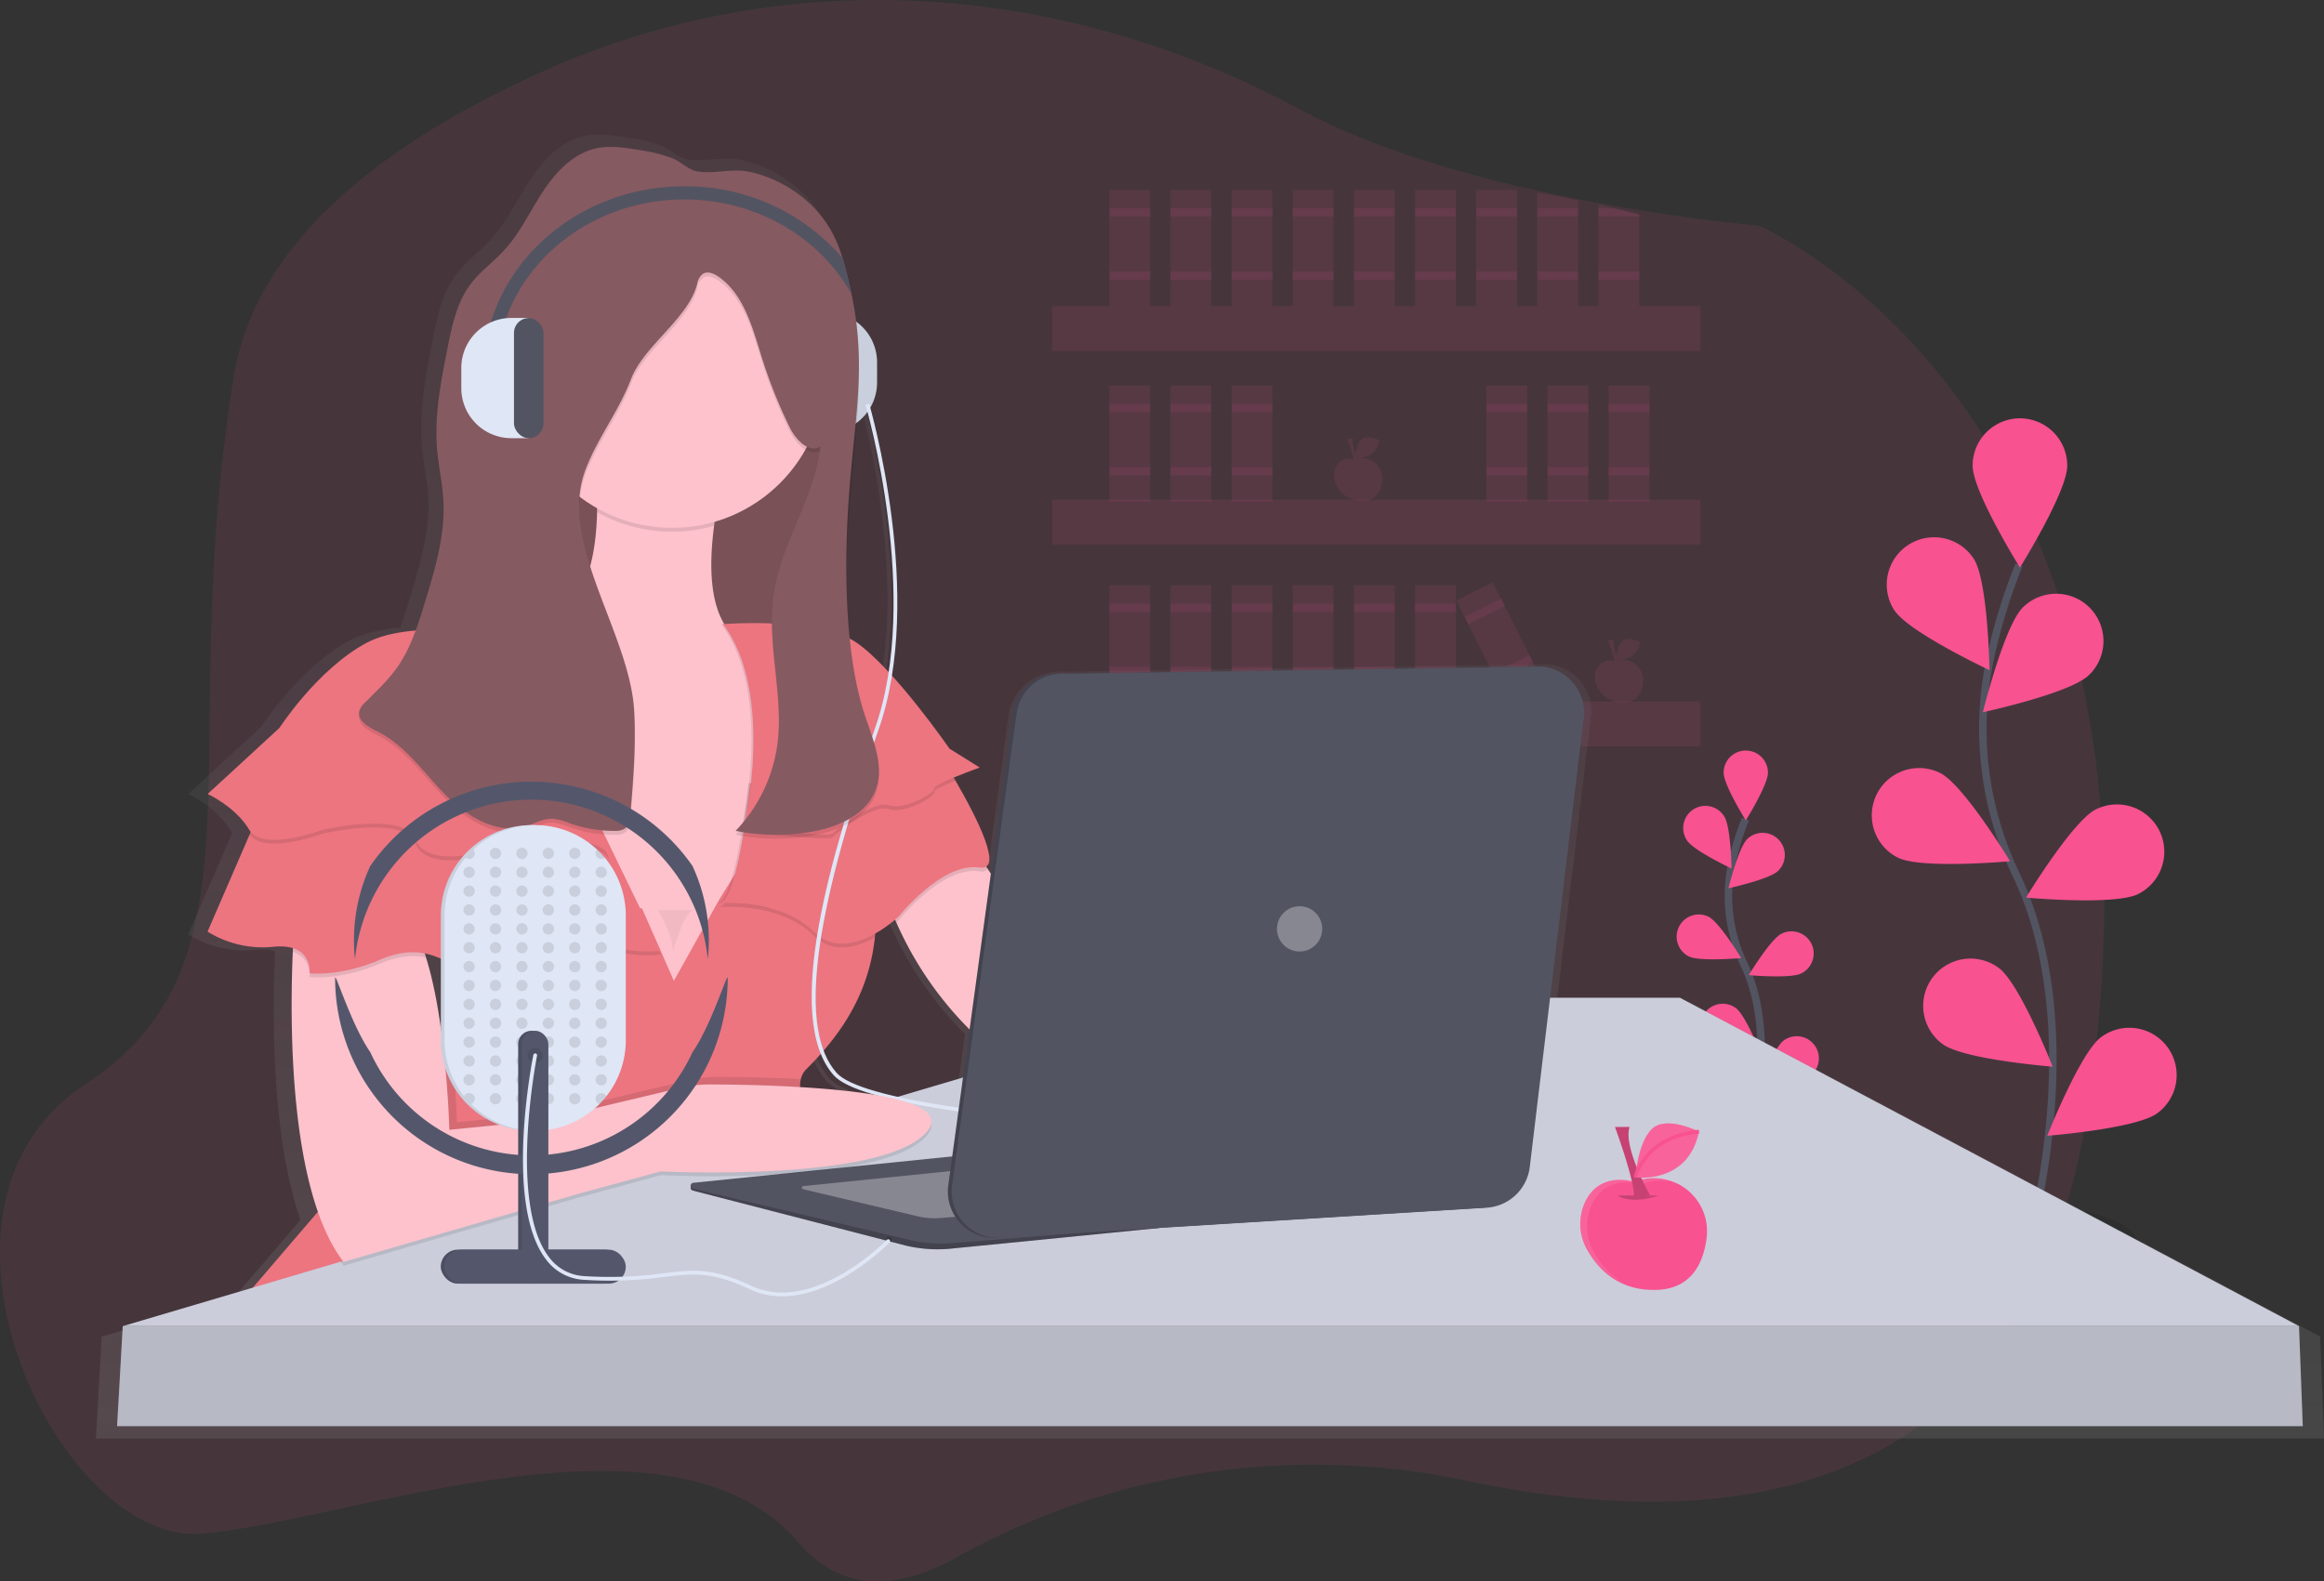 <svg id="undraw_podcast_q6p7" xmlns="http://www.w3.org/2000/svg" xmlns:xlink="http://www.w3.org/1999/xlink" width="624.593" height="425.089" viewBox="0 0 624.593 425.089">
  <rect x="0" y="0" width="624.593" height="425.089" fill="#333333" stroke="none"/>
  <defs>
    <linearGradient id="linear-gradient" x1="0.5" y1="1" x2="0.5" gradientUnits="objectBoundingBox">
      <stop offset="0" stop-color="gray" stop-opacity="0.251"/>
      <stop offset="0.54" stop-color="gray" stop-opacity="0.122"/>
      <stop offset="1" stop-color="gray" stop-opacity="0.102"/>
    </linearGradient>
  </defs>
  <path id="Path_403" data-name="Path 403" d="M286.584,480.812A197.62,197.62,0,0,1,424.161,460c66.786,14.2,150.723,8.633,166.981-100.908,27.767-187.08-88.593-236.457-88.593-236.457s-77.38-6.48-123.137-31.153C314.417,56.421,240.127,51.957,174.8,81.619,133.029,100.572,98.628,126.965,92.75,163.2c-16.434,101.34,10.556,157.176-39.934,190.257s-7.34,123.9,31.366,120.759,126.171-37.638,160.255,2.317C256.544,490.705,271.86,488.963,286.584,480.812Z" transform="translate(-29.894 -61.982)" fill="#f85290" opacity="0.1"/>
  <rect id="Rectangle_77" data-name="Rectangle 77" width="174.196" height="12.051" transform="translate(282.803 82.293)" fill="#f85290" opacity="0.1"/>
  <rect id="Rectangle_78" data-name="Rectangle 78" width="174.196" height="12.051" transform="translate(282.803 134.332)" fill="#f85290" opacity="0.1"/>
  <rect id="Rectangle_79" data-name="Rectangle 79" width="174.196" height="12.051" transform="translate(282.803 188.563)" fill="#f85290" opacity="0.1"/>
  <rect id="Rectangle_80" data-name="Rectangle 80" width="10.956" height="31.224" transform="translate(298.141 51.069)" fill="#f85290" opacity="0.1"/>
  <rect id="Rectangle_81" data-name="Rectangle 81" width="10.956" height="2.191" transform="translate(298.141 55.999)" fill="#f85290" opacity="0.1"/>
  <rect id="Rectangle_82" data-name="Rectangle 82" width="10.956" height="2.191" transform="translate(298.141 72.98)" fill="#f85290" opacity="0.1"/>
  <rect id="Rectangle_83" data-name="Rectangle 83" width="10.956" height="31.224" transform="translate(314.574 51.069)" fill="#f85290" opacity="0.1"/>
  <rect id="Rectangle_84" data-name="Rectangle 84" width="10.956" height="2.191" transform="translate(314.574 55.999)" fill="#f85290" opacity="0.1"/>
  <rect id="Rectangle_85" data-name="Rectangle 85" width="10.956" height="2.191" transform="translate(314.574 72.98)" fill="#f85290" opacity="0.1"/>
  <rect id="Rectangle_86" data-name="Rectangle 86" width="10.956" height="31.224" transform="translate(331.008 51.069)" fill="#f85290" opacity="0.1"/>
  <rect id="Rectangle_87" data-name="Rectangle 87" width="10.956" height="2.191" transform="translate(331.008 55.999)" fill="#f85290" opacity="0.1"/>
  <rect id="Rectangle_88" data-name="Rectangle 88" width="10.956" height="2.191" transform="translate(331.008 72.98)" fill="#f85290" opacity="0.1"/>
  <rect id="Rectangle_89" data-name="Rectangle 89" width="10.956" height="31.224" transform="translate(347.441 51.069)" fill="#f85290" opacity="0.1"/>
  <rect id="Rectangle_90" data-name="Rectangle 90" width="10.956" height="2.191" transform="translate(347.441 55.999)" fill="#f85290" opacity="0.1"/>
  <rect id="Rectangle_91" data-name="Rectangle 91" width="10.956" height="2.191" transform="translate(347.441 72.98)" fill="#f85290" opacity="0.1"/>
  <rect id="Rectangle_92" data-name="Rectangle 92" width="10.956" height="31.224" transform="translate(363.875 51.069)" fill="#f85290" opacity="0.1"/>
  <rect id="Rectangle_93" data-name="Rectangle 93" width="10.956" height="2.191" transform="translate(363.875 55.999)" fill="#f85290" opacity="0.1"/>
  <rect id="Rectangle_94" data-name="Rectangle 94" width="10.956" height="2.191" transform="translate(363.875 72.98)" fill="#f85290" opacity="0.1"/>
  <rect id="Rectangle_95" data-name="Rectangle 95" width="10.956" height="31.224" transform="translate(380.309 51.069)" fill="#f85290" opacity="0.1"/>
  <rect id="Rectangle_96" data-name="Rectangle 96" width="10.956" height="2.191" transform="translate(380.309 55.999)" fill="#f85290" opacity="0.1"/>
  <rect id="Rectangle_97" data-name="Rectangle 97" width="10.956" height="2.191" transform="translate(380.309 72.98)" fill="#f85290" opacity="0.1"/>
  <rect id="Rectangle_98" data-name="Rectangle 98" width="10.956" height="31.224" transform="translate(396.742 51.069)" fill="#f85290" opacity="0.1"/>
  <rect id="Rectangle_99" data-name="Rectangle 99" width="10.956" height="2.191" transform="translate(396.742 55.999)" fill="#f85290" opacity="0.1"/>
  <rect id="Rectangle_100" data-name="Rectangle 100" width="10.956" height="2.191" transform="translate(396.742 72.98)" fill="#f85290" opacity="0.1"/>
  <rect id="Rectangle_101" data-name="Rectangle 101" width="10.956" height="31.224" transform="matrix(0.894, -0.448, 0.448, 0.894, 391.419, 161.427)" fill="#f85290" opacity="0.1"/>
  <rect id="Rectangle_102" data-name="Rectangle 102" width="10.956" height="2.191" transform="matrix(0.894, -0.448, 0.448, 0.894, 393.632, 165.838)" fill="#f85290" opacity="0.1"/>
  <rect id="Rectangle_103" data-name="Rectangle 103" width="10.956" height="2.191" transform="matrix(0.894, -0.448, 0.448, 0.894, 401.239, 181.019)" fill="#f85290" opacity="0.1"/>
  <rect id="Rectangle_104" data-name="Rectangle 104" width="10.956" height="31.224" transform="translate(298.141 103.656)" fill="#f85290" opacity="0.1"/>
  <rect id="Rectangle_105" data-name="Rectangle 105" width="10.956" height="2.191" transform="translate(298.141 108.586)" fill="#f85290" opacity="0.1"/>
  <rect id="Rectangle_106" data-name="Rectangle 106" width="10.956" height="2.191" transform="translate(298.141 125.568)" fill="#f85290" opacity="0.1"/>
  <rect id="Rectangle_107" data-name="Rectangle 107" width="10.956" height="31.224" transform="translate(314.574 103.656)" fill="#f85290" opacity="0.1"/>
  <rect id="Rectangle_108" data-name="Rectangle 108" width="10.956" height="2.191" transform="translate(314.574 108.586)" fill="#f85290" opacity="0.1"/>
  <rect id="Rectangle_109" data-name="Rectangle 109" width="10.956" height="2.191" transform="translate(314.574 125.568)" fill="#f85290" opacity="0.1"/>
  <rect id="Rectangle_110" data-name="Rectangle 110" width="10.956" height="31.224" transform="translate(331.008 103.656)" fill="#f85290" opacity="0.1"/>
  <rect id="Rectangle_111" data-name="Rectangle 111" width="10.956" height="2.191" transform="translate(331.008 108.586)" fill="#f85290" opacity="0.1"/>
  <rect id="Rectangle_112" data-name="Rectangle 112" width="10.956" height="2.191" transform="translate(331.008 125.568)" fill="#f85290" opacity="0.1"/>
  <rect id="Rectangle_113" data-name="Rectangle 113" width="10.956" height="31.224" transform="translate(399.481 103.656)" fill="#f85290" opacity="0.1"/>
  <rect id="Rectangle_114" data-name="Rectangle 114" width="10.956" height="2.191" transform="translate(399.481 108.586)" fill="#f85290" opacity="0.1"/>
  <rect id="Rectangle_115" data-name="Rectangle 115" width="10.956" height="2.191" transform="translate(399.481 125.568)" fill="#f85290" opacity="0.1"/>
  <rect id="Rectangle_116" data-name="Rectangle 116" width="10.956" height="31.224" transform="translate(415.915 103.656)" fill="#f85290" opacity="0.1"/>
  <rect id="Rectangle_117" data-name="Rectangle 117" width="10.956" height="2.191" transform="translate(415.915 108.586)" fill="#f85290" opacity="0.1"/>
  <rect id="Rectangle_118" data-name="Rectangle 118" width="10.956" height="2.191" transform="translate(415.915 125.568)" fill="#f85290" opacity="0.1"/>
  <rect id="Rectangle_119" data-name="Rectangle 119" width="10.956" height="31.224" transform="translate(432.348 103.656)" fill="#f85290" opacity="0.1"/>
  <rect id="Rectangle_120" data-name="Rectangle 120" width="10.956" height="2.191" transform="translate(432.348 108.586)" fill="#f85290" opacity="0.1"/>
  <rect id="Rectangle_121" data-name="Rectangle 121" width="10.956" height="2.191" transform="translate(432.348 125.568)" fill="#f85290" opacity="0.1"/>
  <rect id="Rectangle_122" data-name="Rectangle 122" width="10.956" height="31.224" transform="translate(298.141 157.339)" fill="#f85290" opacity="0.1"/>
  <rect id="Rectangle_123" data-name="Rectangle 123" width="10.956" height="2.191" transform="translate(298.141 162.269)" fill="#f85290" opacity="0.1"/>
  <rect id="Rectangle_124" data-name="Rectangle 124" width="10.956" height="2.191" transform="translate(298.141 179.251)" fill="#f85290" opacity="0.1"/>
  <rect id="Rectangle_125" data-name="Rectangle 125" width="10.956" height="31.224" transform="translate(314.574 157.339)" fill="#f85290" opacity="0.1"/>
  <rect id="Rectangle_126" data-name="Rectangle 126" width="10.956" height="2.191" transform="translate(314.574 162.269)" fill="#f85290" opacity="0.1"/>
  <rect id="Rectangle_127" data-name="Rectangle 127" width="10.956" height="2.191" transform="translate(314.574 179.251)" fill="#f85290" opacity="0.1"/>
  <rect id="Rectangle_128" data-name="Rectangle 128" width="10.956" height="31.224" transform="translate(331.008 157.339)" fill="#f85290" opacity="0.1"/>
  <rect id="Rectangle_129" data-name="Rectangle 129" width="10.956" height="2.191" transform="translate(331.008 162.269)" fill="#f85290" opacity="0.1"/>
  <rect id="Rectangle_130" data-name="Rectangle 130" width="10.956" height="2.191" transform="translate(331.008 179.251)" fill="#f85290" opacity="0.1"/>
  <rect id="Rectangle_131" data-name="Rectangle 131" width="10.956" height="31.224" transform="translate(347.441 157.339)" fill="#f85290" opacity="0.1"/>
  <rect id="Rectangle_132" data-name="Rectangle 132" width="10.956" height="2.191" transform="translate(347.441 162.269)" fill="#f85290" opacity="0.1"/>
  <rect id="Rectangle_133" data-name="Rectangle 133" width="10.956" height="2.191" transform="translate(347.441 179.251)" fill="#f85290" opacity="0.1"/>
  <rect id="Rectangle_134" data-name="Rectangle 134" width="10.956" height="31.224" transform="translate(363.875 157.339)" fill="#f85290" opacity="0.1"/>
  <rect id="Rectangle_135" data-name="Rectangle 135" width="10.956" height="2.191" transform="translate(363.875 162.269)" fill="#f85290" opacity="0.1"/>
  <rect id="Rectangle_136" data-name="Rectangle 136" width="10.956" height="2.191" transform="translate(363.875 179.251)" fill="#f85290" opacity="0.1"/>
  <rect id="Rectangle_137" data-name="Rectangle 137" width="10.956" height="31.224" transform="translate(380.309 157.339)" fill="#f85290" opacity="0.1"/>
  <rect id="Rectangle_138" data-name="Rectangle 138" width="10.956" height="2.191" transform="translate(380.309 162.269)" fill="#f85290" opacity="0.1"/>
  <rect id="Rectangle_139" data-name="Rectangle 139" width="10.956" height="2.191" transform="translate(380.309 179.251)" fill="#f85290" opacity="0.1"/>
  <path id="Path_404" data-name="Path 404" d="M795.116,158.567v28.441H784.16V156.48Q789.66,157.45,795.116,158.567Z" transform="translate(-370.984 -104.715)" fill="#f85290" opacity="0.1"/>
  <rect id="Rectangle_140" data-name="Rectangle 140" width="10.956" height="2.191" transform="translate(413.176 55.999)" fill="#f85290" opacity="0.1"/>
  <rect id="Rectangle_141" data-name="Rectangle 141" width="10.956" height="2.191" transform="translate(413.176 72.98)" fill="#f85290" opacity="0.1"/>
  <path id="Path_405" data-name="Path 405" d="M825.116,165.059v24.65H814.16V162.43c1.424.312,2.843.641,4.262.975Q821.785,164.194,825.116,165.059Z" transform="translate(-384.551 -107.406)" fill="#f85290" opacity="0.1"/>
  <path id="Path_406" data-name="Path 406" d="M825.116,165.873v.548H814.16V164.23h4.262Q821.785,165.008,825.116,165.873Z" transform="translate(-384.551 -108.22)" fill="#f85290" opacity="0.1"/>
  <rect id="Rectangle_142" data-name="Rectangle 142" width="10.956" height="2.191" transform="translate(429.609 72.98)" fill="#f85290" opacity="0.1"/>
  <g id="Group_195" data-name="Group 195" transform="translate(358.535 117.53)" opacity="0.1">
    <path id="Path_407" data-name="Path 407" d="M689.965,287.183s-3.32-1.128-4.93,1.8a5.341,5.341,0,0,0,.071,5.138,7.519,7.519,0,0,0,7.313,4.141c3.478-.186,4.634-2.838,4.93-5.308a5.478,5.478,0,0,0-7.242-5.839Z" transform="translate(-684.412 -281.183)" fill="#f85290"/>
    <path id="Path_408" data-name="Path 408" d="M685.848,294.315a5.341,5.341,0,0,1-.071-5.138c1.6-2.925,4.93-1.8,4.93-1.8l.17-.06a5.407,5.407,0,0,1,3.906.088,5.407,5.407,0,0,0-4.607-.438l-.17.06s-3.32-1.128-4.93,1.8a5.341,5.341,0,0,0,.071,5.138,7.981,7.981,0,0,0,3.758,3.555A8.217,8.217,0,0,1,685.848,294.315Z" transform="translate(-684.43 -281.106)" fill="#f85290" opacity="0.1"/>
    <path id="Path_409" data-name="Path 409" d="M691.42,290.06s1.233.97,4.224,0" transform="translate(-687.581 -282.652)" fill="#f85290" opacity="0.2"/>
    <path id="Path_410" data-name="Path 410" d="M690.93,277.21s2.109,5.719,1.934,7.214l1.671-.175s-2.816-5.012-2.109-7.039Z" transform="translate(-687.359 -276.841)" fill="#f85290"/>
    <path id="Path_411" data-name="Path 411" d="M690.93,277.21s2.109,5.719,1.934,7.214l1.671-.175s-2.816-5.012-2.109-7.039Z" transform="translate(-687.359 -276.841)" fill="#f85290" opacity="0.2"/>
    <path id="Path_412" data-name="Path 412" d="M701.284,277.388s-3.325-1.7-4.81-.3-1.715,4.99-1.715,4.99S700.178,282.816,701.284,277.388Z" transform="translate(-689.091 -276.537)" fill="#f85290"/>
    <path id="Path_413" data-name="Path 413" d="M701.284,277.388s-3.325-1.7-4.81-.3-1.715,4.99-1.715,4.99S700.178,282.816,701.284,277.388Z" transform="translate(-689.091 -276.537)" fill="#f85290" opacity="0.1"/>
    <path id="Path_414" data-name="Path 414" d="M694.75,282.78s.871-4.163,6.524-4.7" transform="translate(-689.087 -277.235)" fill="#f85290"/>
  </g>
  <g id="Group_196" data-name="Group 196" transform="translate(428.652 171.761)" opacity="0.1">
    <path id="Path_415" data-name="Path 415" d="M817.965,386.183s-3.32-1.128-4.93,1.8a5.341,5.341,0,0,0,.071,5.138,7.519,7.519,0,0,0,7.313,4.141c3.478-.186,4.634-2.838,4.93-5.308a5.478,5.478,0,0,0-7.242-5.839Z" transform="translate(-812.412 -380.183)" fill="#f85290"/>
    <path id="Path_416" data-name="Path 416" d="M813.848,393.315a5.341,5.341,0,0,1-.071-5.138c1.6-2.925,4.93-1.8,4.93-1.8l.17-.06a5.407,5.407,0,0,1,3.906.088,5.407,5.407,0,0,0-4.607-.438l-.17.06s-3.32-1.128-4.93,1.8a5.341,5.341,0,0,0,.071,5.138,7.981,7.981,0,0,0,3.758,3.555A8.217,8.217,0,0,1,813.848,393.315Z" transform="translate(-812.43 -380.106)" fill="#f85290" opacity="0.1"/>
    <path id="Path_417" data-name="Path 417" d="M819.42,389.06s1.233.97,4.224,0" transform="translate(-815.581 -381.652)" fill="#f85290" opacity="0.2"/>
    <path id="Path_418" data-name="Path 418" d="M818.93,376.21s2.109,5.719,1.934,7.214l1.671-.175s-2.816-5.012-2.109-7.039Z" transform="translate(-815.359 -375.841)" fill="#f85290"/>
    <path id="Path_419" data-name="Path 419" d="M818.93,376.21s2.109,5.719,1.934,7.214l1.671-.175s-2.816-5.012-2.109-7.039Z" transform="translate(-815.359 -375.841)" fill="#f85290" opacity="0.2"/>
    <path id="Path_420" data-name="Path 420" d="M829.284,376.388s-3.325-1.7-4.81-.3-1.715,4.99-1.715,4.99S828.178,381.816,829.284,376.388Z" transform="translate(-817.091 -375.537)" fill="#f85290"/>
    <path id="Path_421" data-name="Path 421" d="M829.284,376.388s-3.325-1.7-4.81-.3-1.715,4.99-1.715,4.99S828.178,381.816,829.284,376.388Z" transform="translate(-817.091 -375.537)" fill="#f85290" opacity="0.1"/>
    <path id="Path_422" data-name="Path 422" d="M822.75,381.78s.871-4.163,6.524-4.7" transform="translate(-817.087 -376.235)" fill="#f85290"/>
  </g>
  <ellipse id="Ellipse_19" data-name="Ellipse 19" cx="29.58" cy="10.517" rx="29.58" ry="10.517" transform="translate(515.475 324.102)" opacity="0.1"/>
  <path id="Path_423" data-name="Path 423" d="M1014.874,522.019s16.877-57.293-3.166-99.467a90.519,90.519,0,0,1-7.318-56.772,152.2,152.2,0,0,1,8.036-26.65" transform="translate(-469.797 -187.312)" fill="none" stroke="#535461" stroke-miterlimit="10" stroke-width="2"/>
  <path id="Path_424" data-name="Path 424" d="M997.72,279.974c0,7.023,12.714,27.389,12.714,27.389s12.714-20.361,12.714-27.389a12.714,12.714,0,0,0-25.428,0Z" transform="translate(-467.559 -154.812)" fill="#f85290"/>
  <path id="Path_425" data-name="Path 425" d="M957.646,345.261c3.834,5.894,25.554,16.078,25.554,16.078s-.394-24-4.213-29.9a12.722,12.722,0,1,0-21.364,13.821Z" transform="translate(-448.504 -181.206)" fill="#f85290"/>
  <path id="Path_426" data-name="Path 426" d="M955.227,462.939c6.272,3.161,30.177.975,30.177.975s-12.457-20.52-18.729-23.681a12.714,12.714,0,1,0-11.449,22.706Z" transform="translate(-445.181 -232.416)" fill="#f85290"/>
  <path id="Path_427" data-name="Path 427" d="M978.745,555.394c5.648,4.174,29.58,6.064,29.58,6.064s-8.808-22.333-14.456-26.507a12.715,12.715,0,1,0-15.124,20.443Z" transform="translate(-456.648 -274.738)" fill="#f85290"/>
  <path id="Path_428" data-name="Path 428" d="M1031.225,375.275c-5.034,4.892-28.485,9.959-28.485,9.959s5.746-23.308,10.78-28.2a12.714,12.714,0,1,1,17.715,18.241Z" transform="translate(-469.829 -193.784)" fill="#f85290"/>
  <path id="Path_429" data-name="Path 429" d="M1054.087,480.789c-6.272,3.161-30.178.975-30.178.975s12.457-20.52,18.729-23.681a12.714,12.714,0,0,1,11.449,22.706Z" transform="translate(-479.403 -240.488)" fill="#f85290"/>
  <path id="Path_430" data-name="Path 430" d="M1063.92,589.315c-5.648,4.174-29.581,6.064-29.581,6.064s8.808-22.333,14.456-26.507a12.714,12.714,0,1,1,15.12,20.444Z" transform="translate(-484.119 -290.078)" fill="#f85290"/>
  <ellipse id="Ellipse_20" data-name="Ellipse 20" cx="29.58" cy="10.517" rx="29.58" ry="10.517" transform="translate(441.852 293.864)" opacity="0.1"/>
  <path id="Path_431" data-name="Path 431" d="M883.61,549.635s7.9-26.841-1.484-46.6a42.4,42.4,0,0,1-3.429-26.6,71.31,71.31,0,0,1,3.769-12.484" transform="translate(-413.377 -243.758)" fill="none" stroke="#535461" stroke-miterlimit="10" stroke-width="2"/>
  <path id="Path_432" data-name="Path 432" d="M875.555,436.232c0,3.287,5.954,12.829,5.954,12.829s5.954-9.542,5.954-12.829a5.957,5.957,0,1,0-11.914,0Z" transform="translate(-412.312 -228.53)" fill="#f85290"/>
  <path id="Path_433" data-name="Path 433" d="M856.8,466.819c1.786,2.739,11.975,7.532,11.975,7.532s-.186-11.246-1.972-14.007a5.958,5.958,0,1,0-10,6.475Z" transform="translate(-403.4 -240.897)" fill="#f85290"/>
  <path id="Path_434" data-name="Path 434" d="M855.674,521.951c2.936,1.479,14.138.46,14.138.46s-5.834-9.614-8.765-11.1a5.957,5.957,0,0,0-5.363,10.638Z" transform="translate(-401.847 -264.887)" fill="#f85290"/>
  <path id="Path_435" data-name="Path 435" d="M866.66,565.272c2.646,1.956,13.859,2.843,13.859,2.843s-4.13-10.463-6.771-12.418a5.957,5.957,0,1,0-7.083,9.581Z" transform="translate(-407.202 -284.719)" fill="#f85290"/>
  <path id="Path_436" data-name="Path 436" d="M891.255,480.886c-2.361,2.29-13.355,4.667-13.355,4.667s2.7-10.923,5.051-13.213a5.956,5.956,0,1,1,8.3,8.545Z" transform="translate(-413.375 -246.791)" fill="#f85290"/>
  <path id="Path_437" data-name="Path 437" d="M902,530.321c-2.936,1.479-14.138.46-14.138.46s5.834-9.614,8.765-11.1a5.957,5.957,0,1,1,5.363,10.638Z" transform="translate(-417.879 -268.672)" fill="#f85290"/>
  <path id="Path_438" data-name="Path 438" d="M906.559,581.13c-2.646,1.956-13.859,2.843-13.859,2.843s4.13-10.463,6.771-12.418a5.957,5.957,0,0,1,7.088,9.575Z" transform="translate(-420.068 -291.889)" fill="#f85290"/>
  <path id="Path_439" data-name="Path 439" d="M674.736,451.122,505.12,361.148H469.552l9.2-76.6A12.7,12.7,0,0,0,467.41,270.4l-.953.038h-.093L336.972,272.4a13.963,13.963,0,0,0-14.582,10.753l-6.026,44.02-.871-1.331-.422-.641c3.183-2.071-3.1-14.379-8.414-23.555l-.482-.833c3.374-1.408,7.121-2.739,7.121-2.739l-8.3-5.182a225.568,225.568,0,0,0-15.765-20.022c5.478-34.3-6.091-73.951-6.228-74.5l-.307.082a16.379,16.379,0,0,0,2.443-8.655h0a16.434,16.434,0,0,0-5.544-12.314c-.323-2.936-.789-5.96-1.457-9.143h0c-.121-.548-.247-1.156-.383-1.736-.624-2.739-1.254-5.478-2.082-8.162a41.085,41.085,0,0,0-2.131-5.593c-4.322-9.132-13.213-15.661-22.952-17.962-5.012-1.183-10.15.652-14.829-.225-2.355-.433-4.464-2.7-6.76-3.61a42.487,42.487,0,0,0-9.137-2.191c-3.835-.641-7.817-1.276-11.635-.444-6.3,1.369-11.1,6.475-14.637,11.865s-6.278,11.361-10.643,16.1c-2.92,3.177-6.513,5.73-9.115,9.17-3.834,5.062-5.166,11.5-6.4,17.759-1.523,7.7-3.046,15.5-3.013,23.319,0,1.813.027,3.632.186,5.45.4,4.667,1.463,9.269,1.715,13.941,0,.5.038,1.008.049,1.512-.055,8.551-2.58,16.981-5.089,25.2-.8,2.613-1.61,5.248-2.558,7.822-5.04.427-9.86,1.435-13.536,3.418-13.432,7.187-23.768,23.215-23.768,23.215l-19.649,18.077s7.757,3.621,11.378,9.827a4.383,4.383,0,0,0,.444.619l-.285.657-11.536,26.644a28.525,28.525,0,0,0,18.077,4.136,13.455,13.455,0,0,1,5.259.383c0,.329-.033.663-.044,1.013-.663,15.245-1.013,48.649,6.875,71.212l-17.825,20.816L78.51,451.128l-1.55,27.389H675.772ZM161.193,348.987a21.814,21.814,0,0,1,4.443,1.413v19.041a122.053,122.053,0,0,0-4.076-19.348C161.445,349.721,161.341,349.354,161.193,348.987Zm102.814,36.641v-.2a9.72,9.72,0,0,1,.268-1.972,5.576,5.576,0,0,1,1.43-2.662c1.32-1.32,2.684-2.739,4.048-4.278a19.934,19.934,0,0,0,3.583,5.922c1.753,1.956,5.67,3.714,11.169,5.3a201.543,201.543,0,0,0-20.5-2.114Zm44.7-2.629-17.9,5.3c-8.463-1.9-14.483-4.065-16.713-6.573a19.172,19.172,0,0,1-3.572-6.113c6.387-7.406,12.6-17.37,14.023-30.977.038-.356.066-.723.1-1.1a35.661,35.661,0,0,0,5.478-3.835l.323.756a96.355,96.355,0,0,0,20.076,29.35ZM282.177,199.256c1.408,5.078,10.956,41.029,6.168,72.642a59.225,59.225,0,0,0-8.682-7.97,16.863,16.863,0,0,0-2-1.189c-.6-5.8-.871-11.8-.915-17.759.055-7.373.493-14.686,1.1-21.643.652-7.373,1.419-14.407,1.9-21.325A16.546,16.546,0,0,0,282.177,199.256Z" transform="translate(-51.178 -91.847)" fill="url(#linear-gradient)"/>
  <path id="Path_440" data-name="Path 440" d="M13.454,0h4.673V32.319H13.454A13.454,13.454,0,0,1,0,18.866V13.486A13.454,13.454,0,0,1,13.454,0Z" transform="translate(235.715 116.261) rotate(180)" fill="#dfe6f5"/>
  <rect id="Rectangle_143" data-name="Rectangle 143" width="7.932" height="32.292" rx="3.966" transform="translate(221.555 116.261) rotate(180)" fill="#535461"/>
  <g id="Group_197" data-name="Group 197" transform="translate(213.623 83.941)" opacity="0.1">
    <path id="Path_441" data-name="Path 441" d="M13.454,0h4.673V32.319H13.454A13.454,13.454,0,0,1,0,18.866V13.486A13.454,13.454,0,0,1,13.454,0Z" transform="translate(22.092 32.319) rotate(180)"/>
    <rect id="Rectangle_144" data-name="Rectangle 144" width="7.932" height="32.292" rx="3.966" transform="translate(7.932 32.319) rotate(180)"/>
  </g>
  <rect id="Rectangle_145" data-name="Rectangle 145" width="81.669" height="84.715" transform="translate(142.816 101.049)" fill="#865a61"/>
  <rect id="Rectangle_146" data-name="Rectangle 146" width="81.669" height="84.715" transform="translate(142.816 89.381)" opacity="0.1"/>
  <path id="Path_442" data-name="Path 442" d="M347.164,326.965l-4.93,35.825-2.323,16.839-.855,6.185-7.16,13.958-13.147,25.614-25.362,3.046-44.612-62.913s-23.358-44.639,12.155-40.585c19.912,2.279,24.65-15.546,25.006-31.646a119.7,119.7,0,0,0-2.191-24.157l35.507,17.25q-1.238,5.768-1.862,10.6c-1.731,13.18-.3,21.4,2.706,26.376C328.09,336.617,347.164,326.965,347.164,326.965Z" transform="translate(-125.467 -155.657)" fill="#fdc2cc"/>
  <path id="Path_443" data-name="Path 443" d="M354.358,286.394q-1.238,5.768-1.862,10.6a41.309,41.309,0,0,1-11.328,1.578,40.887,40.887,0,0,1-20.137-5.264,119.7,119.7,0,0,0-2.191-24.157Z" transform="translate(-160.56 -155.667)" opacity="0.1"/>
  <circle id="Ellipse_21" data-name="Ellipse 21" cx="41.089" cy="41.089" r="41.089" transform="translate(139.519 59.707)" fill="#fdc2cc"/>
  <path id="Path_444" data-name="Path 444" d="M320.166,586.189,151.24,599.39l27.389-31.958c29.389-17.956,29.137-42.64,25.231-57.95a59.577,59.577,0,0,0-5.45-14.084l58.388.274h.493l4.8,10.906.219.493,3.572,8.113,12.172-21.813,4.234-6.825,2.366-3.835s35-8.118,35.507,12.681a55.6,55.6,0,0,1-.279,7.154c-1.742,16.74-10.9,27.871-18.488,35.458C292.771,546.622,320.166,586.189,320.166,586.189Z" transform="translate(-84.769 -251.537)" fill="#ec7580"/>
  <path id="Path_445" data-name="Path 445" d="M317.46,542.45c-1.238,4.93,1.884,13.4,6.026,21.725-19.857,2.136-41.632,1.024-41.632,1.024l-22.344,6.091-62.9,18.263a47.938,47.938,0,0,1-6.743-13.015l6.234-7.275c19.616-11.986,26.025-26.967,26.962-40.158a56.422,56.422,0,0,0-1.731-17.8,59.579,59.579,0,0,0-5.445-14.073l58.388.274h.493l4.8,10.906.219.493,3.572,8.113,12.172-21.813,4.223-6.825,2.366-3.835s35-8.129,35.513,12.687a55.6,55.6,0,0,1-.279,7.154c-1.742,16.74-10.9,27.871-18.488,35.458A5.478,5.478,0,0,0,317.46,542.45Z" transform="translate(-102.238 -252.366)" fill="#ec7580"/>
  <path id="Path_446" data-name="Path 446" d="M573.3,563.335c-1.013,12.172-30.435-4.059-30.435-4.059s-9.132-3.046-40.076-22.826a94.482,94.482,0,0,1-35.606-41.571,59.7,59.7,0,0,1-2.964-8.14L485.54,471l6.217,9.5,20.668,31.58,30.435,20.268S574.314,551.163,573.3,563.335Z" transform="translate(-226.303 -246.946)" fill="#fdc2cc"/>
  <path id="Path_447" data-name="Path 447" d="M645.117,577.85H60.23l58.553-17.326L265.162,517.2,358.5,489.58H478.732Z" transform="translate(-27.239 -221.385)" fill="#cbcdda"/>
  <path id="Path_448" data-name="Path 448" d="M58.973,650.72,57.45,677.605H644.873L643.86,650.72Z" transform="translate(-25.982 -294.255)" fill="#cbcdda"/>
  <path id="Path_449" data-name="Path 449" d="M58.973,650.72,57.45,677.605H644.873L643.86,650.72Z" transform="translate(-25.982 -294.255)" opacity="0.1"/>
  <path id="Path_450" data-name="Path 450" d="M369.464,632.823l123.63-12.7,1.523,24.349-56.51,5.6a36.911,36.911,0,0,1-11.624-.9L369.36,634.412a.811.811,0,0,1,.1-1.589Z" transform="translate(-183.132 -314.38)" fill="#535461"/>
  <path id="Path_451" data-name="Path 451" d="M369.464,632.823l123.63-12.7,1.523,24.349-56.51,5.6a36.911,36.911,0,0,1-11.624-.9L369.36,634.412a.811.811,0,0,1,.1-1.589Z" transform="translate(-183.132 -314.38)" opacity="0.2"/>
  <path id="Path_452" data-name="Path 452" d="M369.452,631.893,494.1,619.19l1.523,24.349-56.515,4.579a36.908,36.908,0,0,1-11.619-.887l-58.142-13.744a.811.811,0,0,1,.1-1.594Z" transform="translate(-183.12 -313.96)" fill="#535461"/>
  <path id="Path_453" data-name="Path 453" d="M423.69,638.456l65.91-6.716.805,12.873-29.882,2.427a19.517,19.517,0,0,1-6.146-.477l-30.742-7.269a.427.427,0,0,1,.055-.838Z" transform="translate(-207.804 -319.635)" fill="#fff" opacity="0.3"/>
  <path id="Path_454" data-name="Path 454" d="M491.771,480.515a2.089,2.089,0,0,1-2.158.641c-10.145-1.523-21.813,13.191-21.813,13.191s-.208.2-.586.548a59.7,59.7,0,0,1-2.964-8.14L485.553,471Z" transform="translate(-226.316 -246.946)" opacity="0.1"/>
  <path id="Path_455" data-name="Path 455" d="M424.62,504.347c-4.771,2.657-11.339,4.563-16.461-.548-8.847-8.847-24.355-7.669-25.319-7.614,1.583-.219,2.985-3.473,4.18-7.833l2.366-3.835s35-8.107,35.513,12.709A55.607,55.607,0,0,1,424.62,504.347Z" transform="translate(-189.502 -252.356)" opacity="0.1"/>
  <path id="Path_456" data-name="Path 456" d="M405.833,440.11l-3.177,23.007-7.16,13.958a43.648,43.648,0,0,0-13.6-1.276c5.045-.7,8.3-32.221,8.3-32.221l.29-.066Z" transform="translate(-189.077 -232.977)" opacity="0.1"/>
  <path id="Path_457" data-name="Path 457" d="M452.8,460.051c-10.145-1.523-21.813,13.191-21.813,13.191s-13.695,13.191-22.826,4.059c-8.847-8.847-24.355-7.669-25.319-7.614,5.045-.7,8.3-32.226,8.3-32.226l.29-.066,48.682-10.824s2.9,4.448,6.179,10.112C452.206,446.887,459.327,461.031,452.8,460.051Z" transform="translate(-189.502 -226.854)" fill="#ec7580"/>
  <path id="Path_458" data-name="Path 458" d="M446.029,439.761c.509,1.013-8.118,6.086-12.172,4.563s-14.2,6.573-15.217,7.609-23.84-1.523-23.84-1.523a107.265,107.265,0,0,0,2.043-13.015l48.682-10.824s2.9,4.448,6.179,10.112C448.675,437.926,445.782,439.262,446.029,439.761Z" transform="translate(-194.91 -226.854)" opacity="0.1"/>
  <path id="Path_459" data-name="Path 459" d="M411.588,371.743l-4.93,35.825-2.323,16.839c-6.8-.509-15.053-1.424-15.053-1.424S397.9,386.966,383.7,368.2c0,0,.3,0,.844-.055C392.514,381.4,411.588,371.743,411.588,371.743Z" transform="translate(-189.89 -200.436)" opacity="0.1"/>
  <path id="Path_460" data-name="Path 460" d="M384.61,368.009s25.872-2.027,36.017,5.073,24.859,28.408,24.859,28.408l8.118,5.073s-12.681,4.563-12.172,5.582-8.118,6.086-12.172,4.563-14.2,6.573-15.217,7.609-23.84-1.523-23.84-1.523S398.814,386.776,384.61,368.009Z" transform="translate(-190.302 -200.251)" fill="#ec7580"/>
  <path id="Path_461" data-name="Path 461" d="M591.2,459.087c-5.872-.142-143.931-3.725-157.11-18.427-14.034-15.656-.411-60.766,11.06-93.337,12.484-35.458-2.4-86.375-2.547-86.955l.981-.257c.153.586,15.113,51.8,2.525,87.547-17.841,50.676-21.528,80.875-11.262,92.324C447.743,454.36,589.8,458.058,591.23,458.058Z" transform="translate(-209.98 -151.578)" fill="#dfe6f5"/>
  <path id="Path_462" data-name="Path 462" d="M525.976,391.009l127.711-1.939a12.457,12.457,0,0,1,11.1,13.881L650.3,523.573a12.457,12.457,0,0,1-11.619,10.956l-130.532,8.08a12.457,12.457,0,0,1-13.07-14.242L512.413,401.6a12.457,12.457,0,0,1,13.563-10.589Z" transform="translate(-240.199 -209.896)" fill="#535461"/>
  <path id="Path_463" data-name="Path 463" d="M525.976,391.009l127.711-1.939a12.457,12.457,0,0,1,11.1,13.881L650.3,523.573a12.457,12.457,0,0,1-11.619,10.956l-130.532,8.08a12.457,12.457,0,0,1-13.07-14.242L512.413,401.6a12.457,12.457,0,0,1,13.563-10.589Z" transform="translate(-240.199 -209.896)" opacity="0.2"/>
  <path id="Path_464" data-name="Path 464" d="M527.831,391.009l127.711-1.939a12.457,12.457,0,0,1,11.125,13.881L652.178,523.573a12.457,12.457,0,0,1-11.619,10.956l-130.548,8.08a12.457,12.457,0,0,1-13.07-14.242L514.273,401.6a12.457,12.457,0,0,1,13.558-10.589Z" transform="translate(-241.04 -209.896)" fill="#535461"/>
  <circle id="Ellipse_22" data-name="Ellipse 22" cx="6.086" cy="6.086" r="6.086" transform="translate(343.191 243.593)" fill="#fff" opacity="0.3"/>
  <path id="Path_465" data-name="Path 465" d="M323.486,602.255c-19.857,2.136-41.632,1.024-41.632,1.024l-22.344,6.086-62.9,18.263a47.938,47.938,0,0,1-6.743-13.015l6.234-7.275c19.616-11.986,26.025-26.967,26.962-40.158,1.676,13.12,1.956,24.935,1.956,24.935l25.362-2.536,36.85-8.765a33.278,33.278,0,0,1,7.746-.9c4.8,0,13.339.1,22.459.6C316.222,585.443,319.345,593.923,323.486,602.255Z" transform="translate(-102.238 -290.44)" opacity="0.1"/>
  <path id="Path_466" data-name="Path 466" d="M354.559,611.416c-11.668,13.695-71.524,10.654-71.524,10.654l-22.322,6.086-62.9,18.258c-.274-.356-.548-.718-.8-1.1L343.395,602C352.74,603.884,358.475,606.82,354.559,611.416Z" transform="translate(-105.467 -306.186)" opacity="0.1"/>
  <path id="Path_467" data-name="Path 467" d="M343.69,566.013c-11.668,13.695-71.524,10.654-71.524,10.654l-22.322,6.08-62.9,18.263c-14.79-19.172-14.462-64.863-13.656-83.346.219-4.963.466-7.965.466-7.965s21.3-13.191,30.944,0a33.86,33.86,0,0,1,4.382,9.449c5.593,17.578,6.278,46.348,6.278,46.348l25.362-2.536,36.85-8.765a33.3,33.3,0,0,1,7.751-.9C300.59,553.337,353.7,554.257,343.69,566.013Z" transform="translate(-94.598 -261.796)" fill="#fdc2cc"/>
  <path id="Path_468" data-name="Path 468" d="M209.331,519.155c-3.237-.7-7.165-.548-12.49,1.709-10.654,4.563-18.767,3.55-18.767,3.55a6.307,6.307,0,0,0-4.525-6.749c.219-4.963.466-7.965.466-7.965s21.3-13.191,30.944,0A34.142,34.142,0,0,1,209.331,519.155Z" transform="translate(-94.858 -261.796)" opacity="0.1"/>
  <path id="Path_469" data-name="Path 469" d="M301.258,520.662h0c-.34.071-4.9.931-13.695-1.019-9.132-2.027-12.681,2.027-17.754,4.059s-18.236,3.046-23.33,1.019c-1.2-.482-2.4-1.1-3.681-1.643A59.577,59.577,0,0,0,237.37,509l58.388.274,5.292,10.906Z" transform="translate(-123.718 -264.13)" opacity="0.1"/>
  <path id="Path_470" data-name="Path 470" d="M253.486,491.385s-4.563,1.013-13.695-1.013-12.681,2.027-17.754,4.059-18.263,3.046-23.336,1.013-10.145-6.086-20.816-1.523-18.767,3.55-18.767,3.55,1.013-8.118-9.636-7.121a28.15,28.15,0,0,1-17.754-4.059l11.317-26.14,3.4-7.85,84.874-5.8h.405Z" transform="translate(-75.946 -235.867)" fill="#ec7580"/>
  <path id="Path_471" data-name="Path 471" d="M249.166,467.042c-5.582-9.132-35-1.013-35-1.013s-14.2,4.059-17.25-3.55-24.826-2.558-24.826-2.558-15.8,5.927-19.627.241l3.4-7.85,84.836-5.812Z" transform="translate(-85.32 -235.867)" opacity="0.1"/>
  <path id="Path_472" data-name="Path 472" d="M215.5,372.989s-27.9-5.582-41.084,1.523-23.33,22.826-23.33,22.826L131.8,415.092s7.609,3.55,11.158,9.636,19.786,0,19.786,0,21.813-5.073,24.859,2.536,17.25,3.55,17.25,3.55,29.422-8.118,35,1.013Z" transform="translate(-75.978 -201.681)" fill="#ec7580"/>
  <path id="Path_473" data-name="Path 473" d="M281.24,136.746c-3.78-.635-7.669-1.254-11.416-.438-6.179,1.342-10.89,6.354-14.357,11.635s-6.163,11.142-10.441,15.793c-2.865,3.117-6.387,5.62-8.94,8.995-3.758,4.968-5.067,11.306-6.278,17.42-1.775,8.973-3.555,18.077-2.772,27.208.394,4.579,1.435,9.088,1.682,13.695.5,9.252-2.235,18.334-4.93,27.2-1.868,6.124-3.8,12.364-7.488,17.595-2.449,3.467-5.587,6.371-8.578,9.378a5.264,5.264,0,0,0-1.572,2.306c-.646,2.618,2.514,4.382,4.93,5.565,7.39,3.687,12.238,10.879,17.984,16.806s13.969,11.016,21.873,8.639c2.345-.707,4.569-2.049,7.012-2a15.618,15.618,0,0,1,4.782,1.243,35.9,35.9,0,0,0,12.09,2.027,4.673,4.673,0,0,0,2.624-.548c1.222-.827,1.457-2.492,1.578-3.961.772-9.214,1.539-18.46,1.019-27.691-1.178-20.9-20.493-45.083-13.147-64.7,3.194-8.556,9.033-15.919,12.265-24.459,3.407-9,15.42-16.308,17.8-25.636a4.2,4.2,0,0,1,1.556-2.739c1.265-.778,2.914-.1,4.136.745,6.913,4.766,9.164,13.728,11.679,21.736a134.293,134.293,0,0,0,7.51,18.811c1.643,3.287,5.171,7.094,8.261,5.1-1.556,13.848-10.539,25.943-12.572,39.725-1.983,13.432,2.821,27.159.959,40.6a41.632,41.632,0,0,1-11.2,23.007,55.7,55.7,0,0,0,20.723.186c6.951-1.254,14.39-4.547,16.9-11.153,2.739-7.269-1.5-15.07-3.648-22.541-5.166-17.962-4.766-39.205-3.128-57.824,1.687-19.145,4.218-35.907-.071-54.642a65.289,65.289,0,0,0-4.136-13.492c-4.24-8.956-12.961-15.365-22.519-17.622-4.93-1.161-9.959.641-14.549-.214-2.312-.433-4.382-2.646-6.628-3.544A41.7,41.7,0,0,0,281.24,136.746Z" transform="translate(-109.561 -95.417)" opacity="0.1"/>
  <path id="Path_474" data-name="Path 474" d="M344.873,306.945c-2.509,6.606-9.948,9.9-16.9,11.153a55.813,55.813,0,0,1-20.723-.186,41.665,41.665,0,0,0,11.2-23.007c1.868-13.448-2.936-27.176-.959-40.6,2.032-13.788,11.016-25.883,12.572-39.731-3.089,1.994-6.645-1.8-8.266-5.1a134.588,134.588,0,0,1-7.51-18.811c-2.514-8.009-4.766-16.981-11.679-21.736-1.222-.844-2.87-1.523-4.136-.74a4.222,4.222,0,0,0-1.556,2.739c-2.377,9.312-14.4,16.631-17.8,25.631-3.237,8.54-9.077,15.886-12.27,24.459-7.318,19.611,12,43.79,13.147,64.693.515,9.23-.252,18.482-1.019,27.691-.126,1.474-.362,3.139-1.583,3.966a4.662,4.662,0,0,1-2.618.548,35.777,35.777,0,0,1-12.057-2.016,15.538,15.538,0,0,0-4.782-1.243c-2.443-.038-4.667,1.3-7.012,2-7.9,2.377-16.132-2.712-21.873-8.639s-10.605-13.109-17.989-16.773c-2.416-1.205-5.576-2.947-4.93-5.571a5.3,5.3,0,0,1,1.572-2.3c2.991-3.007,6.135-5.916,8.584-9.378,3.692-5.231,5.615-11.471,7.488-17.595,2.706-8.863,5.439-17.945,4.93-27.2-.241-4.585-1.282-9.093-1.682-13.695-.789-9.115,1-18.23,2.772-27.2,1.205-6.113,2.514-12.451,6.278-17.42,2.558-3.374,6.075-5.878,8.945-8.995,4.284-4.651,6.968-10.512,10.441-15.8s8.184-10.293,14.363-11.635c3.741-.816,7.636-.192,11.416.438a42.665,42.665,0,0,1,8.962,2.191c2.251.9,4.322,3.117,6.628,3.539,4.59.86,9.636-.942,14.549.219,9.559,2.251,18.28,8.66,22.519,17.617a40.325,40.325,0,0,1,2.093,5.478c.811,2.629,1.43,5.319,2.043,8,.131.548.257,1.139.378,1.7h0c3.752,17.836,1.331,30.824-.307,49.377s-2.038,43.412,3.122,61.352C343.377,291.87,347.633,299.676,344.873,306.945Z" transform="translate(-109.552 -94.581)" fill="#865a61"/>
  <path id="Path_475" data-name="Path 475" d="M352.66,508.53s4.059,6.573,4.059,11.158c0,0,3.046-11.158,5.582-11.158" transform="translate(-175.854 -263.918)" opacity="0.05"/>
  <path id="Path_476" data-name="Path 476" d="M294.876,491.207v33.481a24.24,24.24,0,0,1-5.226,15.07,25.008,25.008,0,0,1-1.857,2.093,24.349,24.349,0,0,1-34.51,0,25,25,0,0,1-1.857-2.092,24.24,24.24,0,0,1-5.226-15.07V491.207a24.218,24.218,0,0,1,5.626-15.568,23.142,23.142,0,0,1,2.087-2.191,24.327,24.327,0,0,1,33.278,0c.2.175.389.367.581.548.548.548,1.024,1.1,1.506,1.643A24.218,24.218,0,0,1,294.876,491.207Z" transform="translate(-127.711 -245.077)" fill="#dfe6f5"/>
  <path id="Path_477" data-name="Path 477" d="M294.876,491.207v33.481a24.24,24.24,0,0,1-5.226,15.07,25.008,25.008,0,0,1-1.857,2.093,24.349,24.349,0,0,1-34.51,0,25,25,0,0,1-1.857-2.092,24.24,24.24,0,0,1-5.226-15.07V491.207a24.218,24.218,0,0,1,5.626-15.568,23.142,23.142,0,0,1,2.087-2.191,24.327,24.327,0,0,1,33.278,0c.2.175.389.367.581.548.548.548,1.024,1.1,1.506,1.643A24.218,24.218,0,0,1,294.876,491.207Z" transform="translate(-127.711 -245.077)" opacity="0.1"/>
  <path id="Path_478" data-name="Path 478" d="M296.709,491.207v33.481a24.239,24.239,0,0,1-5.226,15.07,25,25,0,0,1-1.857,2.093,24.349,24.349,0,0,1-34.51,0,25.005,25.005,0,0,1-1.857-2.093A24.239,24.239,0,0,1,248,524.688V491.207a24.218,24.218,0,0,1,5.626-15.568,23.138,23.138,0,0,1,2.087-2.191,24.327,24.327,0,0,1,33.278,0c.2.175.389.367.581.548.548.548,1.024,1.1,1.506,1.643A24.217,24.217,0,0,1,296.709,491.207Z" transform="translate(-128.525 -245.077)" fill="#dfe6f5"/>
  <circle id="Ellipse_23" data-name="Ellipse 23" cx="1.523" cy="1.523" r="1.523" transform="translate(131.652 227.867)" opacity="0.1"/>
  <circle id="Ellipse_24" data-name="Ellipse 24" cx="1.523" cy="1.523" r="1.523" transform="translate(131.652 232.939)" opacity="0.1"/>
  <circle id="Ellipse_25" data-name="Ellipse 25" cx="1.523" cy="1.523" r="1.523" transform="translate(131.652 238.012)" opacity="0.1"/>
  <circle id="Ellipse_26" data-name="Ellipse 26" cx="1.523" cy="1.523" r="1.523" transform="translate(131.652 243.084)" opacity="0.1"/>
  <circle id="Ellipse_27" data-name="Ellipse 27" cx="1.523" cy="1.523" r="1.523" transform="translate(131.652 248.157)" opacity="0.1"/>
  <circle id="Ellipse_28" data-name="Ellipse 28" cx="1.523" cy="1.523" r="1.523" transform="translate(131.652 253.229)" opacity="0.1"/>
  <circle id="Ellipse_29" data-name="Ellipse 29" cx="1.523" cy="1.523" r="1.523" transform="translate(131.652 258.302)" opacity="0.1"/>
  <circle id="Ellipse_30" data-name="Ellipse 30" cx="1.523" cy="1.523" r="1.523" transform="translate(131.652 263.379)" opacity="0.1"/>
  <circle id="Ellipse_31" data-name="Ellipse 31" cx="1.523" cy="1.523" r="1.523" transform="translate(131.652 268.452)" opacity="0.1"/>
  <circle id="Ellipse_32" data-name="Ellipse 32" cx="1.523" cy="1.523" r="1.523" transform="translate(131.652 273.524)" opacity="0.1"/>
  <circle id="Ellipse_33" data-name="Ellipse 33" cx="1.523" cy="1.523" r="1.523" transform="translate(131.652 278.597)" opacity="0.1"/>
  <circle id="Ellipse_34" data-name="Ellipse 34" cx="1.523" cy="1.523" r="1.523" transform="translate(131.652 283.669)" opacity="0.1"/>
  <circle id="Ellipse_35" data-name="Ellipse 35" cx="1.523" cy="1.523" r="1.523" transform="translate(131.652 288.742)" opacity="0.1"/>
  <circle id="Ellipse_36" data-name="Ellipse 36" cx="1.523" cy="1.523" r="1.523" transform="translate(131.652 293.814)" opacity="0.1"/>
  <path id="Path_479" data-name="Path 479" d="M260.772,479.9a1.523,1.523,0,0,1-2.492,1.172,23.142,23.142,0,0,1,2.087-2.191A1.49,1.49,0,0,1,260.772,479.9Z" transform="translate(-133.174 -250.509)" opacity="0.1"/>
  <circle id="Ellipse_37" data-name="Ellipse 37" cx="1.523" cy="1.523" r="1.523" transform="translate(124.553 232.939)" opacity="0.1"/>
  <circle id="Ellipse_38" data-name="Ellipse 38" cx="1.523" cy="1.523" r="1.523" transform="translate(124.553 238.012)" opacity="0.1"/>
  <circle id="Ellipse_39" data-name="Ellipse 39" cx="1.523" cy="1.523" r="1.523" transform="translate(124.553 243.084)" opacity="0.1"/>
  <circle id="Ellipse_40" data-name="Ellipse 40" cx="1.523" cy="1.523" r="1.523" transform="translate(124.553 248.157)" opacity="0.1"/>
  <circle id="Ellipse_41" data-name="Ellipse 41" cx="1.523" cy="1.523" r="1.523" transform="translate(124.553 253.229)" opacity="0.1"/>
  <circle id="Ellipse_42" data-name="Ellipse 42" cx="1.523" cy="1.523" r="1.523" transform="translate(124.553 258.302)" opacity="0.1"/>
  <circle id="Ellipse_43" data-name="Ellipse 43" cx="1.523" cy="1.523" r="1.523" transform="translate(124.553 263.379)" opacity="0.1"/>
  <circle id="Ellipse_44" data-name="Ellipse 44" cx="1.523" cy="1.523" r="1.523" transform="translate(124.553 268.452)" opacity="0.1"/>
  <circle id="Ellipse_45" data-name="Ellipse 45" cx="1.523" cy="1.523" r="1.523" transform="translate(124.553 273.524)" opacity="0.1"/>
  <circle id="Ellipse_46" data-name="Ellipse 46" cx="1.523" cy="1.523" r="1.523" transform="translate(124.553 278.597)" opacity="0.1"/>
  <circle id="Ellipse_47" data-name="Ellipse 47" cx="1.523" cy="1.523" r="1.523" transform="translate(124.553 283.669)" opacity="0.1"/>
  <circle id="Ellipse_48" data-name="Ellipse 48" cx="1.523" cy="1.523" r="1.523" transform="translate(124.553 288.742)" opacity="0.1"/>
  <path id="Path_480" data-name="Path 480" d="M260.442,599.869a1.518,1.518,0,0,1-1.035,1.441,25.013,25.013,0,0,1-1.857-2.093,1.517,1.517,0,0,1,2.892.652Z" transform="translate(-132.844 -304.532)" opacity="0.1"/>
  <circle id="Ellipse_49" data-name="Ellipse 49" cx="1.523" cy="1.523" r="1.523" transform="translate(138.757 227.867)" opacity="0.1"/>
  <circle id="Ellipse_50" data-name="Ellipse 50" cx="1.523" cy="1.523" r="1.523" transform="translate(138.757 232.939)" opacity="0.1"/>
  <circle id="Ellipse_51" data-name="Ellipse 51" cx="1.523" cy="1.523" r="1.523" transform="translate(138.757 238.012)" opacity="0.1"/>
  <circle id="Ellipse_52" data-name="Ellipse 52" cx="1.523" cy="1.523" r="1.523" transform="translate(138.757 243.084)" opacity="0.1"/>
  <circle id="Ellipse_53" data-name="Ellipse 53" cx="1.523" cy="1.523" r="1.523" transform="translate(138.757 248.157)" opacity="0.1"/>
  <circle id="Ellipse_54" data-name="Ellipse 54" cx="1.523" cy="1.523" r="1.523" transform="translate(138.757 253.229)" opacity="0.1"/>
  <circle id="Ellipse_55" data-name="Ellipse 55" cx="1.523" cy="1.523" r="1.523" transform="translate(138.757 258.302)" opacity="0.1"/>
  <circle id="Ellipse_56" data-name="Ellipse 56" cx="1.523" cy="1.523" r="1.523" transform="translate(138.757 263.379)" opacity="0.1"/>
  <circle id="Ellipse_57" data-name="Ellipse 57" cx="1.523" cy="1.523" r="1.523" transform="translate(138.757 268.452)" opacity="0.1"/>
  <circle id="Ellipse_58" data-name="Ellipse 58" cx="1.523" cy="1.523" r="1.523" transform="translate(138.757 273.524)" opacity="0.1"/>
  <circle id="Ellipse_59" data-name="Ellipse 59" cx="1.523" cy="1.523" r="1.523" transform="translate(138.757 278.597)" opacity="0.1"/>
  <circle id="Ellipse_60" data-name="Ellipse 60" cx="1.523" cy="1.523" r="1.523" transform="translate(138.757 283.669)" opacity="0.1"/>
  <circle id="Ellipse_61" data-name="Ellipse 61" cx="1.523" cy="1.523" r="1.523" transform="translate(138.757 288.742)" opacity="0.1"/>
  <circle id="Ellipse_62" data-name="Ellipse 62" cx="1.523" cy="1.523" r="1.523" transform="translate(138.757 293.814)" opacity="0.1"/>
  <circle id="Ellipse_63" data-name="Ellipse 63" cx="1.523" cy="1.523" r="1.523" transform="translate(145.856 227.867)" opacity="0.1"/>
  <circle id="Ellipse_64" data-name="Ellipse 64" cx="1.523" cy="1.523" r="1.523" transform="translate(145.856 232.939)" opacity="0.1"/>
  <circle id="Ellipse_65" data-name="Ellipse 65" cx="1.523" cy="1.523" r="1.523" transform="translate(145.856 238.012)" opacity="0.1"/>
  <circle id="Ellipse_66" data-name="Ellipse 66" cx="1.523" cy="1.523" r="1.523" transform="translate(145.856 243.084)" opacity="0.1"/>
  <circle id="Ellipse_67" data-name="Ellipse 67" cx="1.523" cy="1.523" r="1.523" transform="translate(145.856 248.157)" opacity="0.1"/>
  <circle id="Ellipse_68" data-name="Ellipse 68" cx="1.523" cy="1.523" r="1.523" transform="translate(145.856 253.229)" opacity="0.1"/>
  <circle id="Ellipse_69" data-name="Ellipse 69" cx="1.523" cy="1.523" r="1.523" transform="translate(145.856 258.302)" opacity="0.1"/>
  <circle id="Ellipse_70" data-name="Ellipse 70" cx="1.523" cy="1.523" r="1.523" transform="translate(145.856 263.379)" opacity="0.1"/>
  <circle id="Ellipse_71" data-name="Ellipse 71" cx="1.523" cy="1.523" r="1.523" transform="translate(145.856 268.452)" opacity="0.1"/>
  <circle id="Ellipse_72" data-name="Ellipse 72" cx="1.523" cy="1.523" r="1.523" transform="translate(145.856 273.524)" opacity="0.1"/>
  <circle id="Ellipse_73" data-name="Ellipse 73" cx="1.523" cy="1.523" r="1.523" transform="translate(145.856 278.597)" opacity="0.1"/>
  <circle id="Ellipse_74" data-name="Ellipse 74" cx="1.523" cy="1.523" r="1.523" transform="translate(145.856 283.669)" opacity="0.1"/>
  <circle id="Ellipse_75" data-name="Ellipse 75" cx="1.523" cy="1.523" r="1.523" transform="translate(145.856 288.742)" opacity="0.1"/>
  <circle id="Ellipse_76" data-name="Ellipse 76" cx="1.523" cy="1.523" r="1.523" transform="translate(145.856 293.814)" opacity="0.1"/>
  <circle id="Ellipse_77" data-name="Ellipse 77" cx="1.523" cy="1.523" r="1.523" transform="translate(152.961 227.867)" opacity="0.1"/>
  <circle id="Ellipse_78" data-name="Ellipse 78" cx="1.523" cy="1.523" r="1.523" transform="translate(152.961 232.939)" opacity="0.1"/>
  <circle id="Ellipse_79" data-name="Ellipse 79" cx="1.523" cy="1.523" r="1.523" transform="translate(152.961 238.012)" opacity="0.1"/>
  <circle id="Ellipse_80" data-name="Ellipse 80" cx="1.523" cy="1.523" r="1.523" transform="translate(152.961 243.084)" opacity="0.1"/>
  <circle id="Ellipse_81" data-name="Ellipse 81" cx="1.523" cy="1.523" r="1.523" transform="translate(152.961 248.157)" opacity="0.1"/>
  <circle id="Ellipse_82" data-name="Ellipse 82" cx="1.523" cy="1.523" r="1.523" transform="translate(152.961 253.229)" opacity="0.1"/>
  <circle id="Ellipse_83" data-name="Ellipse 83" cx="1.523" cy="1.523" r="1.523" transform="translate(152.961 258.302)" opacity="0.1"/>
  <circle id="Ellipse_84" data-name="Ellipse 84" cx="1.523" cy="1.523" r="1.523" transform="translate(152.961 263.379)" opacity="0.1"/>
  <circle id="Ellipse_85" data-name="Ellipse 85" cx="1.523" cy="1.523" r="1.523" transform="translate(152.961 268.452)" opacity="0.1"/>
  <circle id="Ellipse_86" data-name="Ellipse 86" cx="1.523" cy="1.523" r="1.523" transform="translate(152.961 273.524)" opacity="0.1"/>
  <circle id="Ellipse_87" data-name="Ellipse 87" cx="1.523" cy="1.523" r="1.523" transform="translate(152.961 278.597)" opacity="0.1"/>
  <circle id="Ellipse_88" data-name="Ellipse 88" cx="1.523" cy="1.523" r="1.523" transform="translate(152.961 283.669)" opacity="0.1"/>
  <circle id="Ellipse_89" data-name="Ellipse 89" cx="1.523" cy="1.523" r="1.523" transform="translate(152.961 288.742)" opacity="0.1"/>
  <circle id="Ellipse_90" data-name="Ellipse 90" cx="1.523" cy="1.523" r="1.523" transform="translate(152.961 293.814)" opacity="0.1"/>
  <path id="Path_481" data-name="Path 481" d="M324.592,481.062a1.523,1.523,0,0,1-2.492-1.172,1.49,1.49,0,0,1,.405-1.03c.2.175.389.367.581.548C323.612,479.945,324.11,480.492,324.592,481.062Z" transform="translate(-162.034 -250.5)" opacity="0.1"/>
  <circle id="Ellipse_91" data-name="Ellipse 91" cx="1.523" cy="1.523" r="1.523" transform="translate(160.06 232.939)" opacity="0.1"/>
  <circle id="Ellipse_92" data-name="Ellipse 92" cx="1.523" cy="1.523" r="1.523" transform="translate(160.06 238.012)" opacity="0.1"/>
  <circle id="Ellipse_93" data-name="Ellipse 93" cx="1.523" cy="1.523" r="1.523" transform="translate(160.06 243.084)" opacity="0.1"/>
  <circle id="Ellipse_94" data-name="Ellipse 94" cx="1.523" cy="1.523" r="1.523" transform="translate(160.06 248.157)" opacity="0.1"/>
  <circle id="Ellipse_95" data-name="Ellipse 95" cx="1.523" cy="1.523" r="1.523" transform="translate(160.06 253.229)" opacity="0.1"/>
  <circle id="Ellipse_96" data-name="Ellipse 96" cx="1.523" cy="1.523" r="1.523" transform="translate(160.06 258.302)" opacity="0.1"/>
  <circle id="Ellipse_97" data-name="Ellipse 97" cx="1.523" cy="1.523" r="1.523" transform="translate(160.06 263.379)" opacity="0.1"/>
  <circle id="Ellipse_98" data-name="Ellipse 98" cx="1.523" cy="1.523" r="1.523" transform="translate(160.06 268.452)" opacity="0.1"/>
  <circle id="Ellipse_99" data-name="Ellipse 99" cx="1.523" cy="1.523" r="1.523" transform="translate(160.06 273.524)" opacity="0.1"/>
  <circle id="Ellipse_100" data-name="Ellipse 100" cx="1.523" cy="1.523" r="1.523" transform="translate(160.06 278.597)" opacity="0.1"/>
  <circle id="Ellipse_101" data-name="Ellipse 101" cx="1.523" cy="1.523" r="1.523" transform="translate(160.06 283.669)" opacity="0.1"/>
  <circle id="Ellipse_102" data-name="Ellipse 102" cx="1.523" cy="1.523" r="1.523" transform="translate(160.06 288.742)" opacity="0.1"/>
  <path id="Path_482" data-name="Path 482" d="M324.985,599.207a25,25,0,0,1-1.857,2.093,1.523,1.523,0,1,1,1.857-2.093Z" transform="translate(-162.026 -304.527)" opacity="0.1"/>
  <rect id="Rectangle_147" data-name="Rectangle 147" width="7.099" height="67.975" rx="3.55" transform="translate(139.267 277.074)" fill="#54576b"/>
  <rect id="Rectangle_148" data-name="Rectangle 148" width="48.698" height="9.132" rx="4.566" transform="translate(118.467 335.917)" fill="#54576b"/>
  <rect id="Rectangle_149" data-name="Rectangle 149" width="7.099" height="67.975" rx="3.55" transform="translate(139.267 277.074)" opacity="0.1"/>
  <rect id="Rectangle_150" data-name="Rectangle 150" width="48.698" height="9.132" rx="4.566" transform="translate(118.467 335.917)" opacity="0.1"/>
  <rect id="Rectangle_151" data-name="Rectangle 151" width="7.099" height="67.975" rx="3.55" transform="translate(140.28 277.074)" fill="#54576b"/>
  <rect id="Rectangle_152" data-name="Rectangle 152" width="48.698" height="9.132" rx="4.566" transform="translate(119.481 335.917)" fill="#54576b"/>
  <path id="Path_483" data-name="Path 483" d="M290.36,561.7a47.657,47.657,0,0,1-86.6,0c-5.045-7.236-9.455-21.665-9.455-19.95a52.757,52.757,0,1,0,105.514,0C299.814,540.04,295.4,554.468,290.36,561.7Z" transform="translate(-104.241 -278.879)" fill="#54576b"/>
  <path id="Path_484" data-name="Path 484" d="M251.245,445.55a52.735,52.735,0,0,0-43.3,22.656,47.4,47.4,0,0,0-4.382,19.95,48.013,48.013,0,0,0,.269,5.076,47.657,47.657,0,0,1,94.827,0,47.994,47.994,0,0,0,.268-5.074,47.4,47.4,0,0,0-4.382-19.95,52.735,52.735,0,0,0-43.3-22.656Z" transform="translate(-108.429 -235.437)" fill="#54576b"/>
  <circle id="Ellipse_103" data-name="Ellipse 103" cx="2.027" cy="2.027" r="2.027" transform="translate(141.803 281.643)" opacity="0.1"/>
  <circle id="Ellipse_104" data-name="Ellipse 104" cx="0.761" cy="0.761" r="0.761" transform="translate(238.18 332.368)" opacity="0.2"/>
  <path id="Path_485" data-name="Path 485" d="M356.143,644.214a20.354,20.354,0,0,1-8.765-1.923c-10.222-4.81-15.261-4.2-22.886-3.287a107.416,107.416,0,0,1-21.572.783,13.5,13.5,0,0,1-10.244-5.478c-11.306-14.681-3.741-53.332-3.413-54.97a.509.509,0,0,1,1,.2c-.077.394-7.806,39.835,3.221,54.149a12.528,12.528,0,0,0,9.5,5.1A106.317,106.317,0,0,0,324.35,638c7.8-.942,12.955-1.567,23.44,3.369,16.724,7.872,36.324-12.15,36.515-12.353a.509.509,0,0,1,.729.707C384.885,629.9,370.868,644.214,356.143,644.214Z" transform="translate(-145.927 -295.769)" fill="#dfe6f5"/>
  <path id="Path_486" data-name="Path 486" d="M365.968,182.379c-8.376-15.091-25.379-25.439-44.918-25.439-27.828,0-50.473,20.936-50.473,46.671H267c0-27.691,24.24-50.221,54.023-50.221a55.5,55.5,0,0,1,42.525,19.282c.811,2.629,1.43,5.319,2.043,8C365.727,181.25,365.853,181.815,365.968,182.379Z" transform="translate(-137.117 -103.318)" fill="#535461"/>
  <path id="Path_487" data-name="Path 487" d="M239.784,156h4.673v32.319h-4.673a13.454,13.454,0,0,1-13.454-13.454v-5.379A13.454,13.454,0,0,1,239.784,156Z" transform="translate(-102.352 -70.536)" fill="#dfe6f5"/>
  <rect id="Rectangle_153" data-name="Rectangle 153" width="7.932" height="32.292" rx="3.966" transform="translate(138.138 85.492)" fill="#535461"/>
  <path id="Path_488" data-name="Path 488" d="M819.734,641.092s-8.7-2.947-12.884,4.716a13.98,13.98,0,0,0,.186,13.459c2.739,4.968,8.414,11.421,19.172,10.846,9.1-.488,12.133-7.433,12.955-13.9a14.275,14.275,0,0,0-18.959-15.283Z" transform="translate(-380.506 -323.416)" fill="#f85290"/>
  <path id="Path_489" data-name="Path 489" d="M808.886,659.759A13.98,13.98,0,0,1,808.7,646.3c4.185-7.669,12.884-4.716,12.884-4.716l.444-.159a14.149,14.149,0,0,1,10.222.23A14.155,14.155,0,0,0,820.2,640.5l-.444.159s-8.7-2.947-12.884,4.716a13.979,13.979,0,0,0,.186,13.459,20.8,20.8,0,0,0,9.86,9.312A21.555,21.555,0,0,1,808.886,659.759Z" transform="translate(-380.515 -323.218)" fill="#fff" opacity="0.1"/>
  <path id="Path_490" data-name="Path 490" d="M823.52,648.64s3.226,2.536,11.054,0" transform="translate(-388.784 -327.277)" opacity="0.2"/>
  <path id="Path_491" data-name="Path 491" d="M822.26,615s5.527,14.971,5.067,18.888l4.382-.46s-7.4-13.13-5.533-18.427Z" transform="translate(-388.214 -312.065)" fill="#f85290"/>
  <path id="Path_492" data-name="Path 492" d="M822.26,615s5.527,14.971,5.067,18.888l4.382-.46s-7.4-13.13-5.533-18.427Z" transform="translate(-388.214 -312.065)" opacity="0.2"/>
  <path id="Path_493" data-name="Path 493" d="M849.341,615.441s-8.7-4.448-12.6-.772-4.492,13.07-4.492,13.07S846.443,629.695,849.341,615.441Z" transform="translate(-392.731 -311.257)" fill="#f85290"/>
  <path id="Path_494" data-name="Path 494" d="M849.341,615.441s-8.7-4.448-12.6-.772-4.492,13.07-4.492,13.07S846.443,629.695,849.341,615.441Z" transform="translate(-392.731 -311.257)" fill="#fff" opacity="0.1"/>
  <path id="Path_495" data-name="Path 495" d="M832.26,629.578s2.284-10.906,17.085-12.3" transform="translate(-392.736 -313.096)" fill="none" stroke="#f85290" stroke-miterlimit="10" stroke-width="1"/>
</svg>
